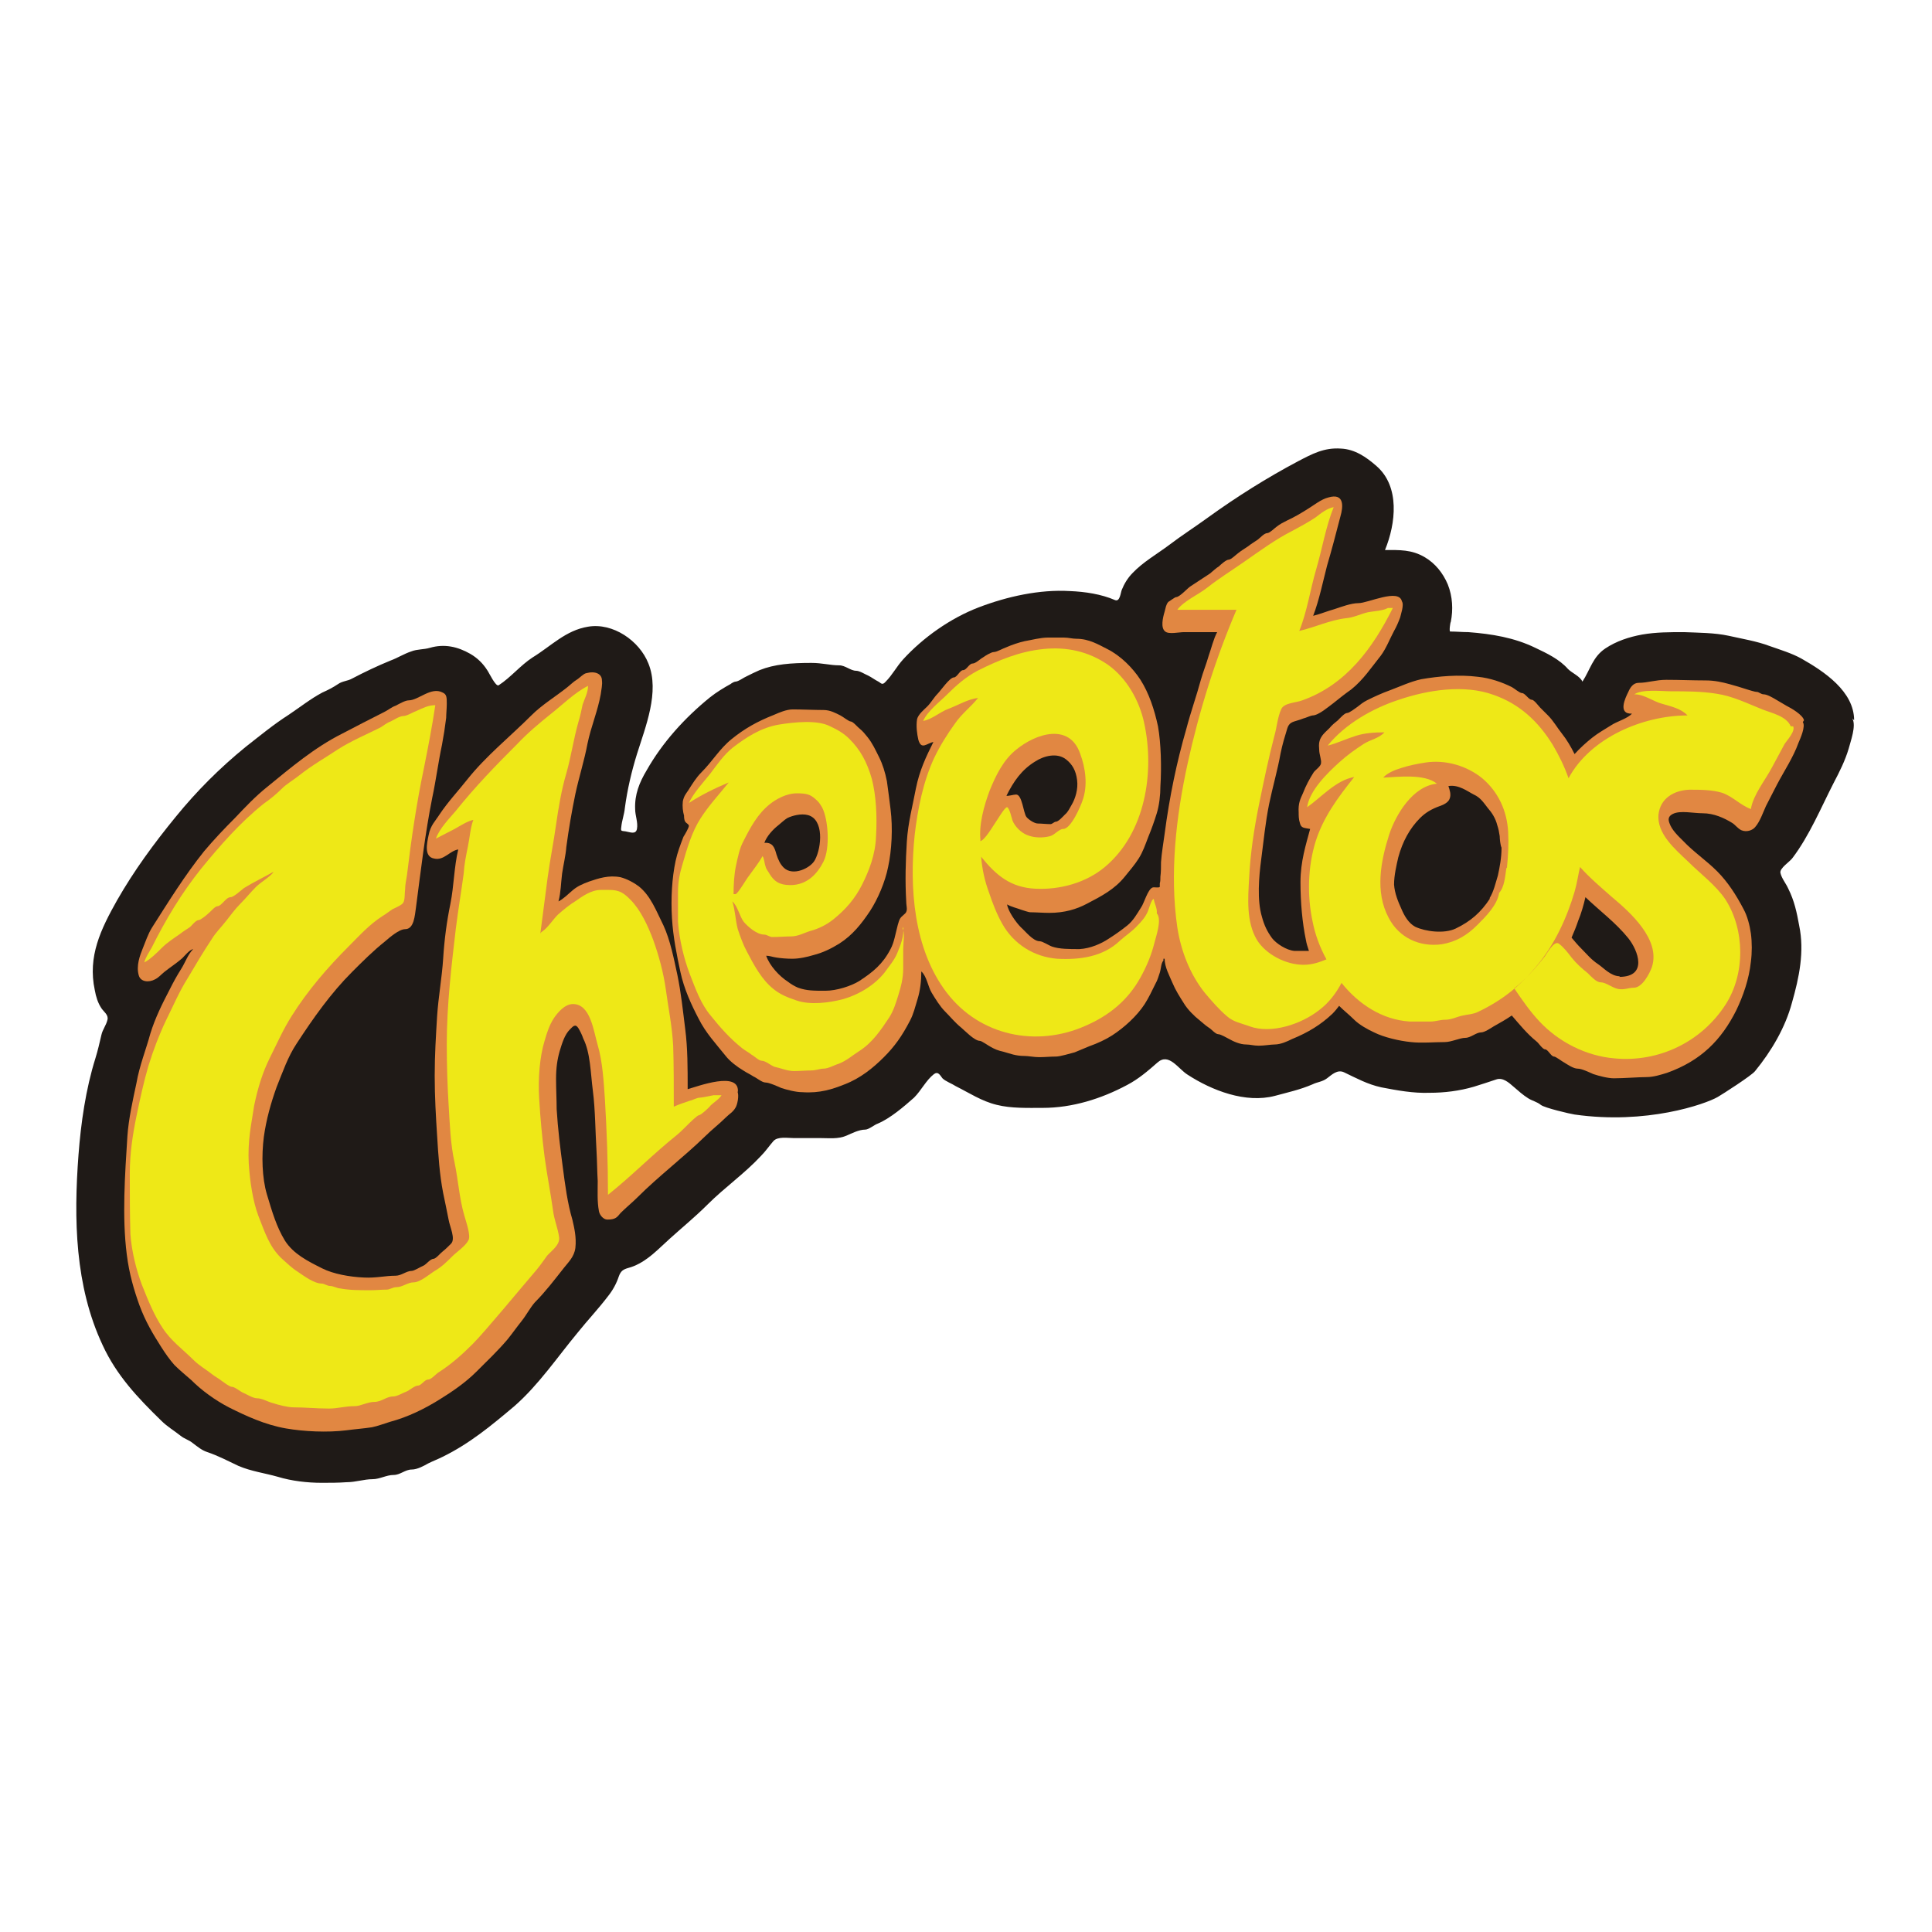 <?xml version="1.0" encoding="UTF-8"?>
<svg id="Layer_1" xmlns="http://www.w3.org/2000/svg" version="1.1" viewBox="0 0 32 32">
  <!-- Generator: Adobe Illustrator 29.1.0, SVG Export Plug-In . SVG Version: 2.1.0 Build 142)  -->
  <defs>
    <style>
      .st0 {
        fill: #1f1a17;
      }

      .st0, .st1, .st2 {
        fill-rule: evenodd;
      }

      .st1 {
        fill: #e18742;
      }

      .st2 {
        fill: #eee817;
      }
    </style>
  </defs>
  <g id="Layer_x5F_1">
    <path id="path9" class="st0" d="M30.71,11.93c0-.48-.5-.81-.87-1.02-.16-.09-.36-.15-.53-.21-.21-.08-.46-.12-.68-.17-.23-.05-.5-.05-.74-.06-.23,0-.46,0-.69.04-.22.04-.43.11-.61.23-.21.14-.25.35-.38.55-.04-.09-.17-.14-.24-.21-.14-.16-.35-.26-.54-.35-.35-.17-.72-.23-1.11-.26-.1,0-.2-.01-.3-.01-.02,0,0-.15.01-.16.04-.2.03-.42-.05-.62-.08-.19-.21-.35-.38-.45-.22-.13-.42-.12-.66-.12.18-.44.25-1.05-.14-1.39-.17-.15-.36-.28-.59-.29-.28-.02-.48.09-.71.21-.51.27-1.02.59-1.49.93-.22.16-.44.3-.65.46-.2.15-.43.28-.6.46-.08.08-.14.18-.18.28-.02.05-.03.2-.11.17-.23-.1-.5-.14-.75-.15-.5-.03-1.04.09-1.51.27-.47.18-.92.5-1.25.86-.11.12-.18.26-.29.37-.06.07-.08.02-.12,0-.06-.03-.11-.07-.17-.1-.05-.02-.14-.08-.2-.08-.09,0-.18-.09-.28-.09-.15,0-.28-.04-.46-.04-.34,0-.61.02-.86.12-.07.03-.15.07-.21.1-.05.02-.14.09-.19.09-.02,0-.07.03-.08.04-.11.06-.24.14-.34.22-.42.34-.79.75-1.05,1.21-.12.2-.2.4-.19.64,0,.11.05.22.03.33-.02.1-.12.05-.19.04-.07-.01-.08,0-.07-.07.01-.11.05-.21.06-.32.04-.3.11-.6.2-.89.14-.45.38-1.03.19-1.5-.15-.38-.59-.68-1-.61-.37.06-.61.32-.92.51-.2.13-.36.33-.56.46-.05.03-.16-.21-.19-.25-.07-.11-.16-.2-.28-.27-.21-.12-.43-.17-.67-.1-.1.03-.21.02-.31.06-.12.04-.23.11-.34.15-.22.09-.43.19-.64.3-.07.04-.16.04-.23.09-.09.06-.17.1-.26.14-.19.1-.38.25-.56.37-.25.16-.48.35-.71.53-.43.35-.81.73-1.16,1.16-.36.44-.69.89-.97,1.38-.27.48-.49.93-.37,1.49.02.11.05.21.11.3.04.06.12.11.1.19-.02.09-.08.16-.1.25-.03.13-.06.26-.1.39-.16.51-.24,1.07-.28,1.6-.08,1.06-.06,2.17.4,3.15.23.5.58.87.97,1.25.1.1.22.17.32.25.06.05.14.07.2.12.08.06.15.12.24.15.18.06.35.15.52.23.21.09.44.12.65.18.23.07.49.1.73.1.14,0,.27,0,.41-.01.15,0,.29-.05.43-.05.12,0,.23-.07.35-.07.11,0,.19-.09.3-.09.09,0,.2-.06.27-.1.08-.04.16-.07.24-.11.45-.22.81-.52,1.19-.84.4-.35.71-.81,1.05-1.22.16-.2.34-.39.5-.6.08-.1.14-.21.18-.33.05-.14.13-.12.25-.17.24-.1.4-.28.59-.45.21-.19.43-.37.63-.57.28-.28.61-.51.88-.8.08-.08.14-.17.21-.25.07-.08.24-.05.33-.05h.44c.15,0,.3.02.44-.04.09-.04.21-.1.31-.1.06,0,.15-.08.21-.1.21-.09.43-.28.6-.43.12-.12.2-.29.33-.39.07-.05.1.02.14.07.05.05.16.09.22.13.22.11.43.25.68.31.24.06.51.05.76.05.49,0,.97-.15,1.4-.38.19-.1.34-.23.5-.37.19-.17.34.1.5.2.4.26.96.48,1.45.35.22-.06.41-.1.62-.19.08-.04.16-.04.24-.1.08-.06.17-.15.28-.1.21.1.39.2.62.25.26.05.53.1.8.09.24,0,.49-.03.73-.1.13-.04.25-.08.37-.12.11-.04.21.05.29.12.08.07.16.14.24.19.06.04.15.06.21.11.06.05.49.15.56.16,1.19.17,2.16-.17,2.37-.29.07-.04.57-.36.62-.43.27-.33.5-.72.61-1.13.12-.42.21-.85.12-1.28-.04-.22-.08-.41-.18-.61-.04-.09-.11-.17-.13-.26-.02-.08.16-.19.2-.25.28-.37.47-.83.68-1.24.1-.19.19-.37.25-.57.03-.12.13-.38.06-.5h0Z"/>
    <path id="path11" class="st1" d="M12.22,18.1c.05-.38-.68-.1-.83-.06,0-.35,0-.68-.04-.99-.04-.32-.07-.61-.13-.9-.06-.28-.12-.58-.23-.82-.12-.24-.21-.49-.41-.65-.08-.06-.19-.12-.3-.15-.2-.04-.37.02-.52.07-.11.04-.2.08-.28.15-.07.06-.15.14-.23.18.04-.15.04-.3.06-.46.02-.14.06-.3.07-.44.04-.3.09-.59.15-.88.06-.28.15-.56.2-.83.06-.29.17-.54.22-.82.01-.08.03-.16.02-.23,0-.11-.11-.16-.26-.12-.05.01-.11.08-.16.11-.05.03-.1.08-.15.12-.2.16-.42.29-.6.47-.35.35-.75.67-1.06,1.06-.15.19-.32.37-.46.58-.07.11-.15.18-.18.34-.03.14-.08.36.09.39.16.04.26-.13.4-.15-.07.29-.07.6-.13.9-.06.29-.1.59-.12.91-.02.31-.08.64-.1.95-.02.33-.04.64-.04.99s.02.68.04.99c.02.33.04.64.1.95.03.14.06.29.09.44.02.12.12.32.04.4-.04.04-.09.09-.14.13-.03.02-.11.12-.15.12-.05,0-.12.09-.16.11-.05.02-.16.09-.2.09-.09,0-.17.08-.27.08-.17,0-.32.04-.52.03-.24-.01-.51-.06-.69-.15-.24-.12-.48-.24-.62-.46-.14-.23-.21-.47-.3-.77-.08-.27-.09-.64-.05-.95.04-.29.12-.57.21-.82.1-.25.19-.51.33-.72.28-.43.57-.84.92-1.19.18-.18.35-.35.55-.51.07-.06.23-.2.33-.2.15,0,.16-.23.18-.36.08-.61.15-1.22.27-1.82.06-.28.1-.59.16-.87.03-.16.05-.29.07-.45,0-.06.01-.16.01-.23,0-.11,0-.16-.07-.19-.19-.1-.4.13-.56.13-.06,0-.16.06-.22.09-.06.02-.12.07-.18.1-.24.12-.47.24-.7.36-.46.23-.86.57-1.24.88-.2.16-.37.34-.54.52-.18.18-.35.36-.51.55-.32.4-.58.82-.86,1.26-.07.11-.11.24-.16.36-.04.1-.11.28-.06.44.03.1.16.12.27.06.06-.03.1-.08.15-.12.1-.08.21-.15.3-.23.04-.04.12-.14.18-.15-.09.09-.13.22-.2.33-.07.11-.13.22-.19.34-.12.23-.24.47-.32.73-.07.26-.18.53-.23.82-.06.28-.13.59-.15.88-.04.63-.09,1.34-.01,1.96.04.32.12.59.21.84.1.27.22.47.36.69.07.11.14.21.22.3.09.09.19.17.28.25.17.17.39.33.62.45.28.14.6.29.95.35.29.05.68.07,1,.03.15-.02.29-.03.42-.05.1-.02.2-.06.3-.09.3-.08.58-.22.82-.37.21-.13.43-.28.61-.46.18-.18.36-.35.52-.54.08-.1.15-.2.23-.3.08-.1.14-.22.22-.31.17-.17.33-.38.48-.57.07-.09.17-.18.19-.33.02-.18-.02-.34-.05-.47-.08-.27-.12-.57-.16-.88-.04-.3-.08-.62-.1-.95,0-.15-.01-.33-.01-.5,0-.18.02-.32.06-.46.04-.13.08-.27.17-.36.05-.05.09-.1.14-.02.03.05.06.11.08.17.12.24.12.56.16.87.04.31.04.67.06.99.01.17.01.34.02.5,0,.17-.01.34.02.5.01.06.07.14.14.14.14,0,.16-.04.22-.11.09-.09.19-.17.28-.26.35-.35.76-.66,1.12-1.01.11-.11.23-.2.34-.31.06-.06.12-.09.16-.16.03-.04.07-.21.03-.28h0Z"/>
    <path id="path13" class="st1" d="M29.88,11.93c-.02-.09-.21-.2-.29-.24-.05-.03-.12-.07-.17-.1-.05-.03-.15-.09-.21-.09-.04,0-.08-.04-.11-.04-.04,0-.12-.03-.16-.04-.09-.03-.19-.06-.3-.09-.11-.03-.24-.06-.39-.06-.22,0-.42-.01-.65-.01-.18,0-.31.05-.46.05-.09,0-.14.08-.17.15-.05.1-.18.37.06.36-.07.08-.25.13-.34.19-.11.07-.22.13-.32.21-.1.08-.2.17-.29.27-.06-.12-.13-.24-.21-.34-.08-.1-.14-.21-.23-.3-.04-.04-.09-.09-.13-.13-.03-.03-.1-.13-.14-.13-.05,0-.11-.11-.16-.11-.04,0-.13-.08-.17-.1-.16-.08-.36-.15-.56-.17-.32-.04-.65-.01-.94.04-.18.04-.35.12-.51.18-.14.05-.27.11-.39.17-.06.03-.11.07-.16.11-.03.02-.13.1-.17.1s-.12.09-.15.12c-.05.04-.1.08-.14.13-.04.04-.1.09-.13.14-.04.06-.05.12-.04.22,0,.07.04.17.03.22,0,.05-.09.11-.12.15-.07.11-.13.22-.18.35-.04.09-.08.16-.07.32,0,.05,0,.11.02.17.02.09.07.08.17.1-.07.26-.16.54-.16.88s.03.67.09.96c.01.06.03.12.05.18-.08,0-.16,0-.24,0-.13-.01-.3-.12-.37-.21-.08-.11-.13-.21-.17-.36-.08-.27-.05-.65-.01-.95.04-.31.07-.61.13-.91.06-.29.14-.56.19-.84.03-.15.07-.28.11-.41.03-.1.08-.11.18-.14.04-.01.08-.03.12-.04.03-.01.1-.04.12-.04.1,0,.27-.15.34-.2.1-.08.2-.16.3-.23.2-.16.33-.36.49-.56.09-.12.15-.28.22-.41.04-.07.07-.14.1-.22.01-.05.07-.21.03-.27-.05-.22-.56.03-.72.03-.12,0-.28.06-.4.1-.11.03-.23.08-.35.11.1-.26.16-.56.23-.83.08-.27.15-.54.22-.81.05-.17.07-.4-.2-.32-.12.03-.24.13-.34.19-.11.07-.23.14-.34.19-.06.03-.12.06-.17.1-.03.02-.12.11-.16.11-.05,0-.12.08-.16.11-.06.04-.11.07-.16.11-.06.04-.11.07-.16.11-.03.02-.12.11-.16.11s-.13.08-.16.11c-.05.03-.1.08-.15.12-.11.07-.21.14-.32.21-.05.03-.18.18-.24.18-.02,0-.11.07-.13.08-.04.05-.04.09-.06.16-.03.1-.07.27.01.33.06.05.23.01.31.01h.55c-.06.11-.1.28-.14.39-.04.14-.09.26-.13.4-.07.26-.17.54-.24.81-.16.55-.28,1.13-.36,1.74-.02.15-.05.32-.06.47,0,.09,0,.16-.01.24,0,.04,0,.08-.01.11,0,.01,0,.05,0,.06-.02.02-.09,0-.12.01-.08.03-.14.26-.19.33-.07.11-.13.22-.23.3-.1.08-.2.15-.31.22-.12.08-.3.16-.48.17-.17,0-.33,0-.45-.04-.06-.02-.16-.09-.21-.09-.11,0-.24-.17-.31-.23-.08-.08-.21-.26-.23-.38.07.04.16.06.24.09.04.01.11.04.15.04.08,0,.21.01.31.01.25,0,.45-.06.62-.15.25-.13.46-.24.63-.45.08-.1.16-.19.23-.3.07-.11.11-.23.16-.36.05-.12.1-.26.14-.39.04-.13.06-.3.06-.45.02-.31.01-.71-.04-.99-.06-.28-.15-.55-.29-.77-.13-.2-.33-.4-.55-.51-.14-.07-.3-.17-.51-.17-.07,0-.13-.02-.21-.02-.08,0-.18,0-.26,0-.13,0-.27.04-.39.06-.09.02-.21.06-.3.1-.06.02-.16.08-.21.08-.04,0-.14.06-.18.09-.04.02-.12.1-.17.1-.06,0-.1.11-.16.11-.05,0-.1.12-.15.12-.07,0-.22.22-.27.27-.06.06-.11.15-.17.21-.05.05-.15.13-.17.21-.02.12,0,.25.02.34.05.18.14.06.25.04-.12.24-.23.47-.29.77-.05.27-.13.56-.15.88-.02.32-.03.65-.01.99,0,.1.04.16-.04.22-.07.06-.07.07-.1.17-.04.15-.06.29-.12.4-.13.25-.29.38-.52.53-.13.08-.37.16-.56.16s-.31,0-.45-.05c-.05-.02-.12-.06-.17-.1-.14-.09-.3-.26-.36-.43.06,0,.1.02.17.03.06.01.17.02.26.02.12,0,.25-.03.35-.06.16-.04.3-.11.43-.19.22-.14.37-.33.51-.54.13-.2.25-.48.3-.73.06-.28.08-.64.04-.96-.02-.16-.04-.32-.06-.46-.03-.15-.07-.28-.13-.4-.06-.12-.11-.23-.19-.33-.04-.05-.08-.1-.13-.14-.03-.02-.11-.12-.15-.12-.03,0-.13-.08-.17-.1-.08-.04-.17-.09-.28-.09-.14,0-.36-.01-.51-.01-.1,0-.22.05-.31.09-.28.11-.49.23-.7.4-.2.16-.32.37-.5.55-.09.09-.15.19-.22.3-.04.06-.07.09-.09.18-.01.09,0,.17.02.24,0,.02,0,.07.02.1.02.03.06.04.06.07,0,.03-.07.15-.09.18-.05.13-.1.26-.13.4-.06.28-.08.62-.06.95.02.32.08.61.14.89.06.28.18.54.3.77.12.24.29.42.45.62.07.09.19.18.29.24.06.04.11.06.17.1.05.02.14.1.2.1s.19.06.26.09c.09.03.24.07.35.07.29.02.5-.05.7-.13.26-.1.47-.27.65-.45.18-.18.3-.35.43-.6.06-.11.09-.24.13-.37.04-.13.06-.29.06-.45.09.08.11.25.17.35.06.1.14.23.22.31.09.09.17.19.27.27.06.05.22.22.31.22.03,0,.14.08.18.1.07.04.12.06.21.08.11.03.2.07.35.07.06,0,.16.02.24.02.1,0,.18-.01.28-.01.07,0,.23-.05.31-.07.07-.03.17-.07.24-.1.14-.05.27-.11.38-.18.2-.13.41-.32.54-.52.07-.11.12-.22.18-.34.03-.05.05-.12.07-.18.02-.06.02-.16.06-.2,0,0,0-.03,0-.03h.02c0,.14.08.28.13.4.05.12.12.23.19.34.06.1.17.21.26.28.05.04.09.08.15.12.04.02.11.11.16.11.04,0,.14.06.18.08.07.04.18.09.28.09.07,0,.12.02.21.02s.2-.02.26-.02c.1,0,.21-.05.29-.09.27-.11.48-.24.67-.42.04-.04.08-.09.11-.13.08.08.17.15.25.23.08.08.22.16.33.21.16.08.41.14.61.16.18.02.38,0,.56,0,.11,0,.25-.07.34-.07.09,0,.18-.09.26-.09.06,0,.16-.07.21-.1.11-.06.21-.12.3-.18.13.15.25.3.41.43.03.02.1.13.14.13.05,0,.1.12.15.12.03,0,.13.08.17.1.05.03.15.1.22.1s.19.06.26.09c.09.03.24.07.34.07.17,0,.41-.02.54-.02.12,0,.24-.04.34-.07.56-.2.9-.54,1.15-1.04.11-.23.21-.51.24-.8.02-.15.02-.32,0-.47-.02-.14-.06-.29-.12-.4-.12-.23-.26-.45-.44-.63-.18-.18-.39-.32-.56-.5-.08-.08-.19-.18-.23-.3-.03-.08,0-.12.06-.15.12-.06.34-.01.49-.01.19,0,.36.08.49.16.05.03.09.09.15.12.09.04.19,0,.23-.05.08-.09.13-.24.18-.35.06-.12.12-.23.18-.35.12-.23.27-.45.36-.7.03-.07.12-.27.07-.34h0ZM17.15,12.61c.14-.09.36-.15.51-.03.1.08.16.18.18.34.02.15-.03.31-.09.41-.03.05-.06.12-.11.16-.03.03-.11.12-.15.12-.03,0-.06.04-.09.04-.07,0-.15-.01-.21-.01-.06,0-.16-.07-.19-.11-.05-.07-.07-.37-.17-.37-.04,0-.14.03-.16.02.12-.24.25-.43.48-.57h0ZM12.66,13.96c.04-.11.14-.22.23-.29.05-.04.1-.09.15-.12.08-.04.23-.08.34-.05.27.07.23.53.12.74-.07.14-.37.28-.52.13-.06-.06-.09-.13-.12-.22-.03-.11-.06-.2-.2-.19ZM24.68,14.88c-.15.23-.32.38-.57.5-.19.09-.5.05-.67-.03-.11-.06-.18-.18-.23-.3-.05-.11-.11-.25-.12-.4,0-.15.04-.32.07-.45.07-.26.19-.48.36-.65.09-.09.19-.15.33-.2.06-.02.14-.06.16-.12.03-.07,0-.15-.02-.21.17-.03.32.09.42.14.11.05.16.13.23.22.07.08.13.17.16.29.02.06.03.11.04.18,0,.04.01.15.03.19,0,.17-.03.32-.06.46-.04.13-.07.27-.14.38h0ZM26.83,16.17c-.15,0-.27-.14-.36-.2-.12-.08-.18-.16-.28-.26-.06-.06-.11-.12-.16-.18.04-.09.08-.19.11-.28.05-.12.09-.26.12-.39.24.23.5.42.71.68.16.2.33.64-.15.64h0Z"/>
    <path id="path15" class="st2" d="M19.16,15.13c.01-.09-.04-.16-.05-.24-.04,0-.08.17-.1.21-.04.09-.1.16-.17.23-.09.1-.19.16-.29.25-.28.27-.67.32-1.04.3-.38-.03-.72-.24-.91-.58-.09-.16-.16-.34-.22-.52-.07-.19-.11-.37-.13-.59.25.31.49.51.9.53.41.02.84-.1,1.15-.36.67-.56.83-1.57.65-2.39-.08-.37-.29-.74-.6-.96-.32-.22-.68-.3-1.07-.26-.39.04-.73.18-1.09.36-.19.1-.35.24-.5.39-.13.13-.32.27-.4.44.14-.02.28-.15.42-.2.16-.06.32-.16.49-.18-.12.15-.27.26-.38.42-.13.18-.25.37-.35.58-.18.39-.27.84-.32,1.27-.09.87-.02,1.89.53,2.61.55.72,1.49.91,2.3.55.39-.17.7-.42.91-.8.1-.18.18-.37.23-.57.03-.12.12-.37.05-.48h0ZM16.24,13.92c-.03-.26.06-.58.15-.82.1-.25.23-.52.45-.69.32-.26.87-.44,1.05.07.09.24.13.53.04.78-.03.09-.19.47-.32.47-.07,0-.14.1-.22.12-.12.03-.26.03-.38-.02-.1-.04-.2-.14-.24-.24-.01-.03-.05-.21-.09-.22-.04,0-.16.21-.19.25-.03.04-.19.32-.26.31h0Z"/>
    <path id="path17" class="st2" d="M14.96,15.35c.02.15-.05.32-.1.44-.05.12-.14.22-.21.32-.16.2-.41.36-.69.44-.23.06-.54.1-.77.02-.15-.05-.27-.1-.38-.19-.19-.15-.32-.39-.44-.62-.06-.11-.11-.25-.15-.37-.04-.15-.04-.3-.09-.46.09.08.12.25.19.34.06.07.21.21.34.21.04,0,.09.04.13.04.11,0,.22-.01.31-.01.12,0,.22-.06.32-.09.15-.04.28-.11.38-.19.2-.16.36-.34.48-.58.11-.22.22-.49.23-.8.02-.34,0-.68-.07-.95-.08-.28-.19-.48-.37-.66-.09-.09-.19-.15-.32-.21-.21-.11-.59-.07-.84-.03-.31.05-.56.22-.77.38-.15.12-.26.28-.38.44-.12.15-.27.31-.35.48.2-.13.42-.24.66-.34-.16.2-.33.38-.47.6-.14.22-.22.49-.3.77-.04.13-.07.28-.07.44,0,.17,0,.33,0,.5.02.29.1.61.19.85.1.26.19.51.35.7.16.2.32.38.52.54.05.04.11.07.16.11.04.02.12.1.17.1.06,0,.15.08.21.1.1.02.21.07.32.07.09,0,.21-.01.28-.01.09,0,.15-.03.21-.03.08,0,.18-.06.25-.08.13-.05.23-.14.34-.21.22-.14.36-.35.5-.56.07-.11.11-.24.15-.37.04-.13.08-.27.08-.44v-.32c0-.09.03-.28-.01-.34ZM12.15,14.81c0-.16.01-.33.04-.47.03-.14.06-.29.12-.4.12-.24.24-.46.44-.62.1-.08.27-.18.45-.18.16,0,.22.02.3.09.06.05.08.08.12.15.1.2.13.67.02.89-.1.2-.27.39-.55.39-.19,0-.27-.07-.34-.18-.02-.04-.06-.08-.07-.13-.02-.05-.02-.13-.05-.17-.06.11-.15.22-.22.32-.05.06-.19.31-.23.31h0Z"/>
    <path id="path19" class="st2" d="M9.74,11.35"/>
    <path id="path21" class="st2" d="M2.42,15.92"/>
    <path id="path23" class="st2" d="M11.82,18.14s-.19.04-.22.04c-.06,0-.12.04-.17.05-.09.03-.18.06-.27.1,0-.33,0-.7-.01-1.01-.02-.34-.08-.62-.12-.92-.04-.29-.12-.58-.21-.83-.09-.24-.21-.5-.38-.67-.04-.04-.09-.09-.15-.12-.1-.05-.2-.04-.34-.04-.16,0-.31.11-.41.18-.1.06-.21.15-.3.23-.09.09-.16.21-.26.28-.01,0-.02.02-.03.03.04-.31.08-.62.12-.92.04-.3.1-.59.14-.88.04-.28.09-.58.17-.85.08-.28.12-.57.2-.85.03-.1.05-.19.07-.29.03-.09.09-.2.09-.31-.22.11-.42.31-.61.46-.2.16-.39.32-.56.5-.36.36-.7.71-1.02,1.11-.11.13-.27.29-.33.46.1-.05.21-.11.31-.16.09-.05.21-.13.31-.15-.05.13-.06.3-.09.44-.03.15-.06.29-.07.45-.04.3-.09.59-.13.91-.07.6-.15,1.26-.15,1.91,0,.34.01.68.03,1,.02.32.03.66.1.97.06.29.08.6.16.87.03.11.11.33.07.41-.05.1-.19.19-.27.27-.08.08-.18.18-.29.24-.08.05-.24.19-.35.19-.1,0-.18.08-.29.08-.05,0-.11.04-.15.04-.1,0-.17.01-.27.01-.19,0-.35,0-.51-.03-.04,0-.11-.04-.16-.04s-.1-.04-.14-.04c-.13,0-.3-.13-.39-.19-.11-.07-.19-.15-.29-.24-.19-.19-.26-.41-.37-.69-.09-.24-.14-.56-.16-.87-.01-.18,0-.35.02-.51.02-.16.05-.31.07-.45.06-.29.14-.55.26-.79.12-.24.22-.47.36-.69.27-.43.6-.81.95-1.16.18-.18.34-.36.56-.5.05-.03.1-.07.16-.11.04-.02.16-.07.18-.11.03-.05.02-.16.03-.22,0-.08.02-.16.03-.23.07-.59.16-1.2.28-1.77.07-.35.14-.71.19-1.05-.12,0-.21.05-.3.09-.06.02-.17.09-.23.09s-.15.06-.21.09c-.06.02-.12.07-.17.1-.24.12-.48.22-.7.36-.21.14-.44.27-.64.43-.1.08-.21.14-.3.23-.09.09-.19.17-.29.24-.39.31-.73.7-1.04,1.08-.32.4-.58.83-.82,1.31-.04.07-.1.16-.12.24.1-.05.21-.16.29-.24.09-.09.2-.16.3-.23.05-.04.1-.07.16-.11.03-.02.1-.12.15-.12.03,0,.13-.08.16-.11.03-.02.11-.12.15-.12.07,0,.14-.15.22-.15.05,0,.18-.12.22-.15.16-.1.33-.18.49-.27-.02.04-.1.1-.14.13-.05.04-.1.07-.15.12-.09.09-.17.19-.26.28-.09.09-.16.19-.24.29-.07.09-.17.19-.23.29-.14.21-.27.43-.4.65-.14.22-.24.46-.36.7-.11.23-.21.49-.29.75-.08.27-.14.55-.2.84-.06.29-.11.61-.11.94,0,.34,0,.68.01,1.01.02.29.1.6.19.84.1.25.2.5.34.71.14.22.34.36.52.54.09.09.2.15.3.23.05.04.11.07.16.11.03.02.13.1.17.1.05,0,.14.08.19.1.07.03.16.09.23.09.08,0,.18.06.26.08.09.03.25.07.34.07.2,0,.37.02.59.02.15,0,.26-.04.43-.04.09,0,.21-.07.32-.07.12,0,.2-.09.31-.09.07,0,.16-.06.22-.08.05-.02.14-.1.19-.1.06,0,.11-.1.17-.1.05,0,.12-.08.16-.11.22-.14.4-.3.58-.48.2-.2.81-.94,1-1.16.08-.09.16-.2.23-.3.07-.08.22-.18.2-.31-.02-.15-.08-.28-.1-.44-.04-.29-.1-.59-.14-.89-.04-.31-.07-.63-.09-.97-.02-.33.01-.69.09-.95.04-.14.08-.26.15-.37.06-.09.18-.24.32-.24.29,0,.34.44.41.68.08.27.1.61.12.91.03.52.05,1.02.05,1.57.39-.31.74-.67,1.14-.99.06-.05.12-.11.18-.17.03-.03.16-.16.19-.16s.17-.13.19-.16c.05-.05.15-.11.18-.17h-.17ZM4.57,14.42"/>
    <path id="path25" class="st2" d="M29.66,12.03c-.07-.17-.32-.22-.47-.28-.25-.1-.49-.22-.76-.26-.25-.04-.51-.04-.75-.04-.15,0-.48-.04-.61.05.17,0,.31.12.47.16.14.04.31.08.41.19-.74,0-1.61.37-1.97,1.04-.07-.2-.16-.38-.26-.55-.24-.39-.55-.68-.98-.83-.49-.18-1.1-.08-1.57.08-.43.14-.89.4-1.18.76.16-.04.3-.11.46-.16.15-.05.32-.06.48-.06-.09.1-.23.12-.34.19-.14.09-.28.19-.4.3-.2.18-.5.47-.54.75.23-.16.48-.45.78-.5-.27.34-.51.66-.64,1.07-.13.42-.14.9-.05,1.32.04.21.12.43.23.63-.12.05-.24.09-.38.09-.29,0-.62-.17-.77-.41-.18-.3-.15-.69-.13-1.03.02-.41.08-.8.16-1.2.08-.39.16-.78.26-1.16.04-.14.05-.3.11-.43.04-.11.25-.11.35-.15.73-.26,1.17-.87,1.5-1.53-.03,0-.06,0-.08,0-.1.05-.22.05-.33.07-.13.03-.24.09-.37.1-.26.03-.51.15-.77.21.13-.32.18-.68.28-1.02.1-.34.16-.71.29-1.03-.11.02-.21.1-.3.17-.12.08-.25.15-.38.22-.28.14-.55.34-.81.52-.2.14-.41.27-.6.42-.15.12-.39.22-.5.37h.98c-.35.82-.62,1.68-.81,2.55-.19.87-.3,1.82-.17,2.71.06.39.21.78.46,1.09.11.13.23.27.36.38.11.1.25.12.38.17.36.13.86-.04,1.15-.27.16-.12.28-.28.37-.45.28.35.67.61,1.13.64.11,0,.23,0,.34,0,.09,0,.16-.03.25-.03.1,0,.19-.05.29-.07.09-.02.17-.02.25-.06.4-.19.7-.43.98-.77.29-.35.49-.78.62-1.22.04-.14.06-.28.09-.41.16.18.35.34.52.49.31.26.82.71.67,1.17-.04.11-.16.34-.3.34-.09,0-.16.04-.26.02-.1-.02-.2-.11-.29-.11-.07,0-.16-.1-.21-.15-.1-.08-.19-.16-.27-.26-.06-.08-.13-.17-.21-.23-.08-.06-.2.17-.24.22-.15.19-.31.37-.5.52.13.19.26.38.42.55.32.34.77.57,1.24.61.73.07,1.44-.27,1.84-.89.33-.51.32-1.24,0-1.74-.16-.24-.42-.43-.62-.63-.21-.2-.52-.46-.49-.78.03-.27.26-.4.51-.41.18,0,.37,0,.54.05.18.06.31.21.48.27.04-.24.24-.48.35-.69.07-.13.14-.26.21-.39.04-.06.18-.21.14-.29h0ZM24.95,14.38c-.02.13-.03.31-.12.41-.03.2-.22.39-.36.53-.17.17-.35.28-.59.32-.37.05-.71-.11-.88-.44-.23-.43-.13-.94.01-1.38.11-.33.39-.8.79-.84-.21-.17-.65-.11-.89-.1.07-.08.2-.13.3-.16.12-.04.27-.07.4-.09.33-.05.68.05.94.26.27.23.41.54.43.89.01.2,0,.39-.02.59h0Z"/>
  </g>
</svg>